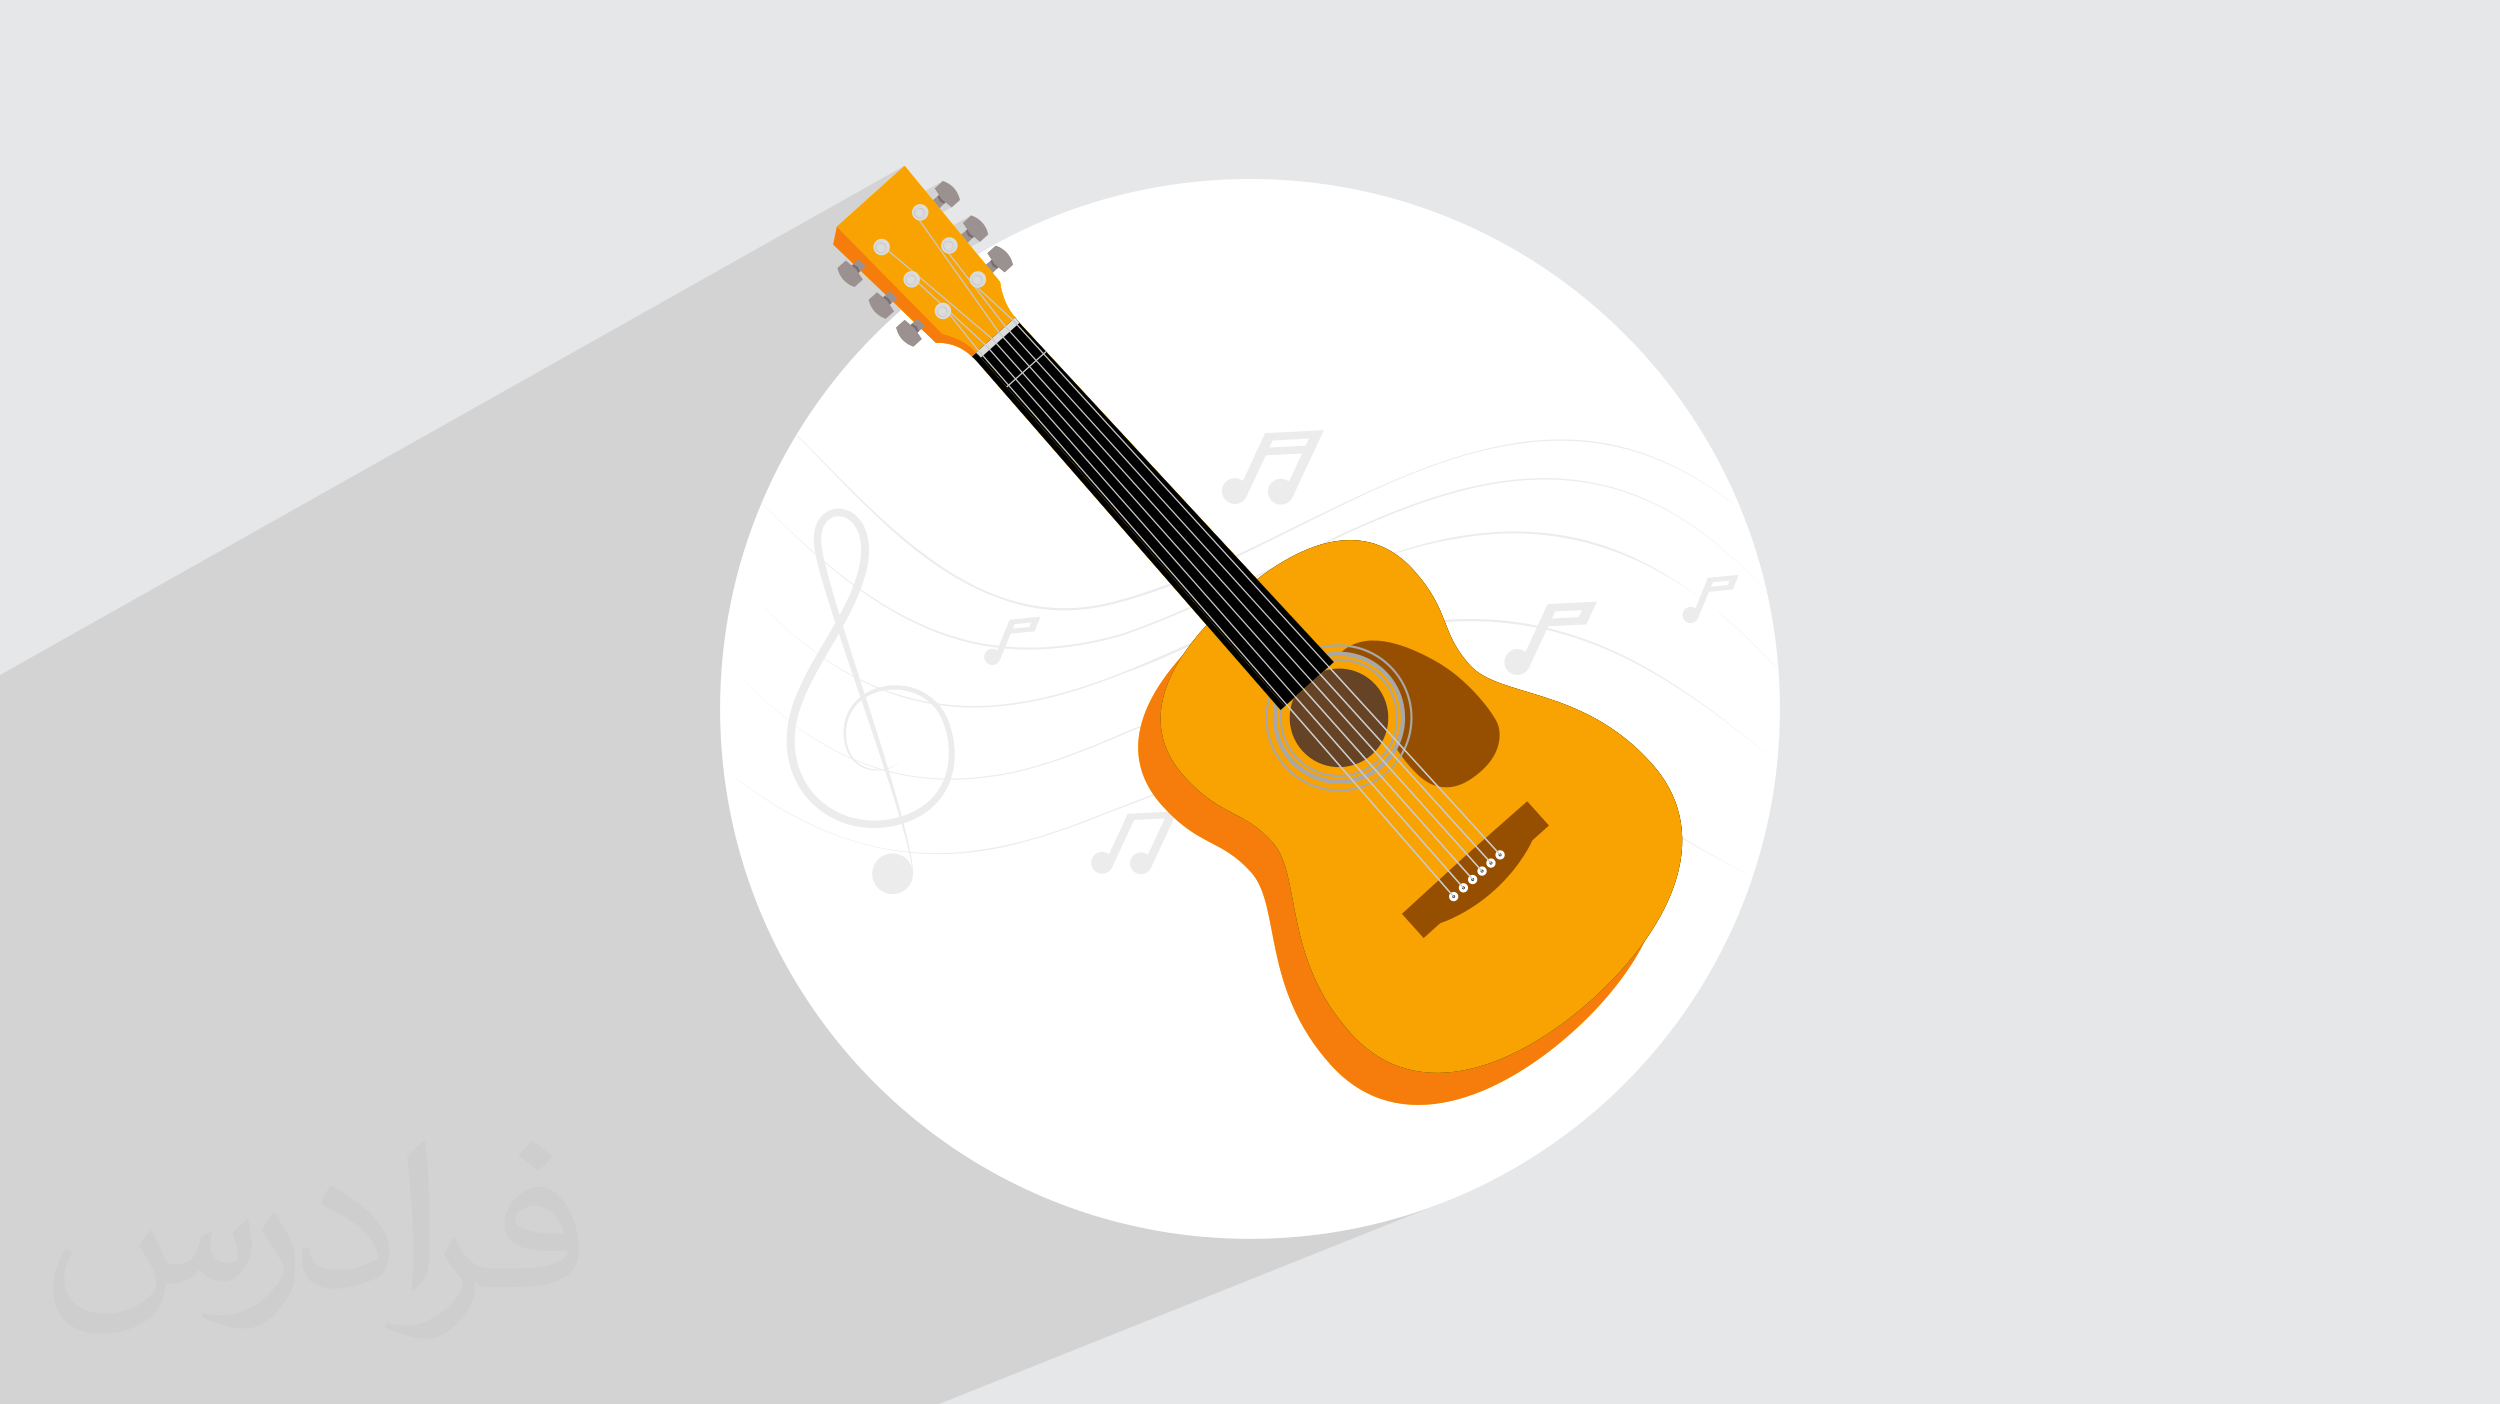 <?xml version="1.0" encoding="UTF-8"?>
<!DOCTYPE svg PUBLIC "-//W3C//DTD SVG 1.1//EN" "http://www.w3.org/Graphics/SVG/1.1/DTD/svg11.dtd">
<!-- Creator: CorelDRAW 2020 (64-Bit) -->
<svg xmlns="http://www.w3.org/2000/svg" xml:space="preserve" width="94.192mm" height="52.917mm" version="1.1" style="shape-rendering:geometricPrecision; text-rendering:geometricPrecision; image-rendering:optimizeQuality; fill-rule:evenodd; clip-rule:evenodd"
viewBox="0 0 9404.92 5283.66"
 xmlns:xlink="http://www.w3.org/1999/xlink"
 xmlns:xodm="http://www.corel.com/coreldraw/odm/2003">
 <defs>
  <style type="text/css">
   <![CDATA[
    .fil18 {fill:none}
    .fil0 {fill:#E6E7E8}
    .fil3 {fill:white}
    .fil7 {fill:black;fill-rule:nonzero}
    .fil17 {fill:#202E34;fill-rule:nonzero}
    .fil11 {fill:#664324;fill-rule:nonzero}
    .fil13 {fill:#7A6F6E;fill-rule:nonzero}
    .fil9 {fill:#964F00;fill-rule:nonzero}
    .fil12 {fill:#9C9191;fill-rule:nonzero}
    .fil10 {fill:#A8A8A8;fill-rule:nonzero}
    .fil15 {fill:#C9C9C9;fill-rule:nonzero}
    .fil14 {fill:gainsboro;fill-rule:nonzero}
    .fil4 {fill:#ECECEC;fill-rule:nonzero}
    .fil6 {fill:#F67C0B;fill-rule:nonzero}
    .fil8 {fill:#F9A302;fill-rule:nonzero}
    .fil5 {fill:#FFC90C;fill-rule:nonzero}
    .fil16 {fill:white;fill-rule:nonzero}
    .fil2 {fill:#373435;fill-opacity:0.031}
    .fil1 {fill:#2B2A29;fill-opacity:0.102}
   ]]>
  </style>
   <clipPath id="id0">
    <path d="M4702.46 673.36c1100.97,0 1993.49,892.52 1993.49,1993.49 0,1100.98 -892.52,1993.5 -1993.49,1993.5 -1100.98,0 -1993.5,-892.52 -1993.5,-1993.5 0,-1100.97 892.52,-1993.49 1993.5,-1993.49z"/>
   </clipPath>
 </defs>
 <g id="Layer_x0020_1">
  <polygon class="fil0" points="-0,0 9404.92,0 9404.92,5283.66 -0,5283.66 "/>
  <path class="fil1" d="M3821.14 1197.19l0.95 1.3 0.63 0.85 1.84 2.4 0.37 0.49 2.71 3.36 3.51 4.19 4.24 4.86 -0.04 0.04 2.65 3 2.97 3.24 4.76 5.15 223.67 -119.44 73.55 -22.58 -1.81 9.54 -0.06 0.32 -0.67 3.52 -4.77 25.07 -0.03 0.14 -59.52 31.68 -10.51 55.26 -0.02 0.01 -0.02 0.21 -1.17 3.93 -1.88 3.51 -2.48 3.04 -2.99 2.49 -3.41 1.87 -140.34 74.42 22.78 24.59 27.05 29.21 29.77 32.14 32.32 34.89 34.69 37.44 36.87 39.8 38.88 41.96 40.71 43.93 42.36 45.71 43.82 47.3 45.12 48.69 46.23 49.88 47.17 50.89 47.92 51.71 48.5 52.32 48.89 52.75 49.11 52.98 49.14 53.02 49.01 52.87 48.68 52.52 48.19 51.98 47.5 51.24 46.64 50.32 45.61 49.2 44.38 47.89 42.99 46.38 -15.76 14.16 0.24 0.26 -1.63 1.47 647.05 709.95 -3.57 3.21 -40.08 17.59 9.2 10.16 -3.56 3.21 -39.19 17.19 8.95 9.97 -3.56 3.21 -40.66 17.81 9.25 10.4 -3.56 3.21 -40.86 17.87 9.26 10.52 -3.56 3.21 -42.72 18.67 9.63 11.06 -3.56 3.21 -1985.45 866.63 26.32 20.68 78.16 55.59 80.88 51.85 83.48 48 85.95 44.02 88.31 39.92 90.53 35.7 92.63 31.34 94.6 26.86 96.44 22.27 98.17 17.53 99.77 12.67 101.24 7.7 102.58 2.6 102.58 -2.6 101.24 -7.7 99.77 -12.67 98.17 -17.53 96.44 -22.27 94.6 -26.86 92.63 -31.34 90.52 -35.7 -1950.11 779.97 -2427.64 0 -3.25 0 -30 0 -3.23 0 -28.52 0 -3.23 0 -28.2 0 -3.21 0 -27.03 0 -3.18 0 -27.51 0 -3.17 0 -940.17 0 0 -352.52 0 -5.99 0 -60.23 0 -5.94 0 -1400.91 0 -2.84 0 -44.82 0 -2.82 0 -5.21 0 -28.24 0 -7.34 0 -0.17 0 -27.65 0 -4.29 0 -10.89 0 -0.11 0 -10.23 0 -2.45 0 -6.7 0 -2.98 0 -2.2 0 -5.17 0 -2.1 0 -0.28 0 -2.5 0 -2.08 0 -0.81 0 -0.33 0 -6.27 0 -0.73 0 -1.14 0 -3.67 0 -3.22 0 -1.13 0 -0.99 0 -3.84 0 -2.24 0 -1.13 0 -6.65 0 -1.13 0 -7.57 0 -1.13 0 -0.28 0 -5.31 0 -55.37 0 -19.04 0 -9.86 0 -9.89 0 -24.21 0 -0.85 0 -1.46 0 -5.56 0 -2.96 0 -1.9 0 -2.88 0 -1.78 0 -7.05 0 -3.1 0 -6.28 0 -2.25 0 -0.25 0 -1.88 0 -3.03 0 -0.84 0 -0.75 0 -0.95 0 -0.16 0 -2.99 0 -1.17 0 -1 0 -2.62 0 -0.22 0 -0.1 0 -1.41 0 -3.35 0 -0.98 0 -0.78 0 -3.4 0 -3.85 0 -2.87 0 -1.18 0 -3.96 0 -1.09 0 -0.66 0 -1.57 0 -2.1 0 -1.97 0 -3.78 0 -2.97 0 -1.31 0 -3.45 0 -1.74 0 -8.48 0 -4.39 0 -0.3 0 -2.4 0 -4.84 0 -29.3 0 -6.72 0 -0.99 0 -5.23 0 -3.56 0 -7.95 0 -2.97 0 -4.8 0 -1.8 0 -0.21 0 -6.3 0 -1.08 0 -0.46 0 -1.09 0 -1.13 0 -3.37 0 -0.81 0 -1.11 0 -0.1 0 -1.91 0 -6.64 0 -2.02 0 -0.47 0 -2.99 0 -1.98 0 -2.24 0 -0.27 0 -0.32 0 -1.77 0 -0.85 0 -2.5 0 -2.3 0 -1.79 0 -0.33 0 -0.82 0 -2.08 0 -3.29 0 -1.53 0 -1.08 0 -1.12 0 -0.83 0 -1.09 0 -3.04 0 -2.27 0 -9.12 0 -0.55 0 -2.43 0 -4.78 0 -1.75 0 -1.03 0 -0.01 0 -6.71 0 -0.81 0 -4.03 0 -15.1 0 -9.48 0 -12.11 0 -7.98 0 -7.52 0 -8.03 0 -2.97 0 -4.83 0 -1.82 0 -1.36 0 -0.01 0 -5.3 0 -1.53 0 -0.46 0 -0.63 0 -1.1 0 -4 0 -1.09 0 -0.62 0 -0.55 0 -0.94 0 -8.11 0 -0.84 0 -0.31 0 -3.01 0 -4.61 0 -0.08 0 -0.15 0 -0.55 0 -1.23 0 -1.03 0 -4.8 0 -0.01 0 -1.8 0 -0.22 0 -0.79 0 -4.41 0 -1.27 0 -1.51 0 -0.38 0 -0.69 0 -0.38 0 -0.72 0 -7.12 0 -0.1 0 -9.14 0 -2.99 0 -0.09 0 -4.73 0 -1.78 0 -3.26 0 -0.01 0 -4.57 0 -0.78 0 -21.58 0 -1.2 0 -8.14 0 -45.51 0 -76.02 3403.04 -1916.03 -254.61 228.78 32.44 33.01 366.06 -204.35 -31.2 28.05 14.82 22.39 16.73 -9.32 -0.04 0.03 0.04 -0.02 23.31 25.94 -13.65 13.5 23.28 19.27 -113.7 63.01 35.54 50.09 151.16 -83.41 -31.21 28.05 14.77 22.31 16.78 -9.24 0.01 0 -0.01 0 23.31 25.95 -13.64 13.5 23.28 19.27 -107.96 59.13 21.56 27.82 152.12 -83.11 -83.48 48 -49.75 31.9 126.83 -69.27 1.05 0.31 2.91 0.99 4.45 1.76 5.65 2.65 6.53 3.61 7.08 4.69 7.3 5.86 7.18 7.14 6.33 7.9 5.05 7.88 3.9 7.54 2.91 6.88 2.03 5.9 1.28 4.61 0.68 3.01 0.19 1.07 -31.21 28.04 -71.65 38.84 -0.44 1.23 -3.13 5.24 -4.23 4.64 -5.07 3.7 -10.91 5.91 124.97 115.7 10.39 -5.57 0.2 0.31 0.62 0.94 0.78 1.13 -9.65 5.37 0.64 0.59 9.49 -5.28zm3.72 4.95l0.06 0.08 -0.06 -0.08zm-4.1 -5.49l0.38 0.54 -0.38 -0.54z"/>
  <path class="fil2" d="M568.51 4627.69c17.95,27.21 29.6,53.36 40.96,82.43 8.45,16.91 12.93,48.09 52.57,48.09 11.61,0 28.28,-3.42 43.06,-11.61 16.63,-8.73 29.32,-21.94 35.94,-42l15.85 -53.36 38.57 -19.02 2.64 2.64c-5.27,20.09 -6.59,39.36 -6.59,54.43 0,44.63 38.57,61.56 69.22,61.56 17.95,0 34.09,-8.73 34.09,-25.11 0,-21.13 -8.98,-57.06 -20.62,-89.29 17.95,-17.95 35.94,-35.94 56.53,-50.47l3.17 1.6c8.98,38.04 14,75.56 14,100.66 0,24.57 -10.83,51.79 -19.81,69.49 -18.49,34.87 -51.25,62.62 -90.87,62.62 -30.1,0 -63.65,-15.07 -86.66,-43.06l-1.32 0c-21.66,26.96 -55.22,51.25 -108.86,51.25l-16.63 0c-2.64,35.41 -10.29,60.49 -21.94,82.95 -31.95,62.34 -126.81,106.47 -216.1,106.47 -124.17,0 -186.51,-71.59 -186.51,-166.96 0,-58.91 19.27,-113.6 48.88,-152.42l24.29 10.04c-18.49,35.41 -30.91,68.68 -30.91,101.45 0,89.29 72.66,131.83 156.4,131.83 77.68,0 173.83,-49.41 191.28,-106.72 -6.59,-62.62 -30.1,-91.93 -66.04,-148.99 10.83,-19.02 24.83,-38.04 42.28,-58.38l3.17 0 0 0 0 0 -0.02 -0.09zm1432.13 -336.04c26.15,16.39 51.79,35.66 76.87,57.85 -14,19.81 -31.45,37.79 -53.11,53.64 -25.11,-20.34 -50.19,-37.79 -75.84,-56.27 17.42,-19.55 34.62,-38.29 52.04,-55.22l0 0 0 0 0 0 0 0 0 0 0.03 0zm13.47 244.11c-42.28,0 -76.87,27.75 -76.87,48.34 0,44.13 84.53,57.85 185.72,57.31 -12.68,-51.79 -57.06,-105.68 -108.86,-105.68l0.01 0.03zm-94.86 236.19c54.96,0 103.04,-1.6 139.74,-10.83 40.96,-10.29 75.56,-30.91 75.56,-45.17 0,-3.7 0,-8.19 -1.32,-11.89 -22.98,2.11 -49.41,2.11 -72.38,2.11 -74.49,0 -131.55,-16.91 -154.02,-58.66 -5.55,-11.61 -9.51,-24.57 -9.51,-39.36 0,-40.43 17.42,-79.79 48.09,-107 25.61,-22.45 53.89,-36.44 82.67,-36.44 52.04,0 93.51,41.75 122.57,107.54 15.85,35.94 26.68,77.4 26.68,129.72 0,34.87 -9.51,64.19 -31.17,85.85 -40.43,39.11 -114.92,53.89 -229.04,53.89l-51.79 0 0 0 -13.47 0c-28.28,0 -48.62,-5.02 -64.72,-17.42l-2.64 0c0.79,6.59 1.32,12.93 1.32,19.02 0,25.61 -8.45,58.38 -25.61,84.53 -50.72,75.3 -105.68,108.04 -153.24,108.04 -48.09,0 -107,-18.49 -160.11,-42.54l9.51 -18.49c17.17,7.13 40.96,11.89 73.7,11.89 85.85,0 198.66,-82.43 212.66,-163 -3.17,-6.59 -8.98,-15.32 -17.17,-24.57 -25.11,-29.85 -40.96,-54.68 -55.75,-80.83 12.68,-25.11 24.29,-45.17 35.13,-63.4l4.49 -0.53c36.72,74.77 69.99,117.55 144.23,117.55l11.61 0 0 0 53.89 0 0 0 0 0 0 0 0 0 0 0 0.09 0.01zm-371.98 79c6.34,-34.34 6.87,-72.91 6.87,-108.86l0 -53.36c0,-99.6 -12.68,-244.36 -22.98,-338.68 17.95,-19.27 43.06,-42 62.87,-57.31l5.81 1.6c13.47,118.62 16.63,256 16.63,383.06 0,33.3 -1.32,65.79 -4.49,89.55 -1.85,30.1 -19.27,52.83 -56.53,87.7l-8.19 -3.7zm-382.8 -157.19c1.85,46.77 24.83,83.49 105.15,83.49 49.93,0 92.19,-12.93 138.96,-35.13 8.45,-3.7 12.93,-8.73 12.93,-12.93 0,-29.32 -22.45,-68.15 -60.23,-103.55 -36.72,-33.3 -85.34,-62.62 -130.76,-82.18 -15.6,-6.59 -20.62,-13.47 -20.62,-20.09 0,-13.47 17.95,-41.75 32.77,-62.09l5.02 -0.53c52.04,27.21 110.17,67.64 153.24,112.53 39.11,41.47 63.4,83.49 63.4,129.19 0,33.81 -10.29,65.51 -26.96,95.11 -57.06,28.79 -117.83,50.72 -178.06,50.72 -73.17,0 -123.1,-34.34 -123.1,-114.92 0,-8.73 0,-22.19 3.17,-39.64l25.11 0 0 0 0 0 0 0 0 0 0 0 -0.02 0zm-132.37 -132.9l45.45 73.45c16.63,27.21 32.23,56.81 32.23,103.55l0 59.7c0,48.34 -30.91,100.13 -80.83,151.38 -39.11,34.62 -73.7,49.41 -105.68,49.41 -47.55,0 -101.98,-14.79 -164.85,-41.75l7.13 -18.49c19.81,5.27 42.79,9.77 71.06,9.77 90.36,-0.53 182.8,-66.57 225.08,-147.15 5.02,-9.26 6.87,-17.95 6.87,-24.04 0,-9.26 -5.02,-19.55 -8.98,-28.79 -22.98,-43.31 -48.62,-82.95 -76.87,-119.68 14.79,-23.25 29.6,-45.7 45.7,-67.9l3.7 0.53 0 0 0 0 0 0 0 0 0 0 -0.02 0.01z"/>
  <path class="fil3" d="M4702.46 673.36c1100.97,0 1993.49,892.52 1993.49,1993.49 0,1100.98 -892.52,1993.5 -1993.49,1993.5 -1100.98,0 -1993.5,-892.52 -1993.5,-1993.5 0,-1100.97 892.52,-1993.49 1993.5,-1993.49z"/>
  <g style="clip-path:url(#id0)">
   <g id="_2371970992976">
    <path id="1" class="fil4" d="M2726.56 2894.65c229.18,182.65 461.3,289.4 694.67,310.15 233.36,23.41 467.94,-39.19 702.03,-133.74 213.29,-82.86 423.1,-164.89 631.79,-231.25 333.26,-100.52 664.61,-139.74 994.66,-3.75 330.05,116.46 658.77,408.16 986.75,518.86 -369.88,-126.96 -739.98,-457.82 -1111.78,-550.1 -371.8,-120.07 -745.28,-1.56 -1121.95,128.73 -125.59,46.31 -251.94,92.25 -379.55,142.64 -74.29,30.85 -181.91,67.77 -255.39,86.92 -382.83,113 -765.48,40.62 -1141.23,-268.46z"/>
    <path class="fil4" d="M2726.56 2476.04c337.31,395.57 674.69,492.68 1012.06,440 150.61,-18.29 358.16,-101.04 506.11,-167.29 335.92,-133.02 669.34,-322.41 1001.57,-388.85 332.23,-72.72 663.29,-22.5 994.48,179.05 165.35,99.24 330.61,232.3 495.67,372.4 -165.31,-139 -330.81,-269.74 -496.41,-366.79 -331.2,-199.59 -662.38,-248.64 -994.65,-175.91 -332.28,66.5 -665.63,254.81 -1001.17,386.45 -146.68,65.31 -356.69,147.95 -505.63,165.49 -337.33,52.01 -674.69,-45.83 -1012.03,-444.55 0,0 0,0 0,0z"/>
    <path class="fil4" d="M2726.56 2111.94c256.96,334.35 537.9,503.93 818.4,536.23 280.52,36.38 560.6,-64.49 815.84,-176.79 307.73,-131.82 622.89,-317.5 938.05,-409.11 315.16,-94.33 630.34,-94.59 938.11,81.83 0,0.17 124.87,67.96 249.74,178.9 124.87,104.05 249.75,251.24 249.75,251.06 -394.57,-470.96 -824.02,-626.57 -1252.83,-548.01 -428.81,65.57 -856.98,365.32 -1249,504.98 -231.16,92.18 -492.05,166.71 -753.21,112.7 -261.17,-49.33 -522.61,-227.19 -754.86,-531.77z"/>
    <path class="fil4" d="M2726.56 1742.58c243.48,268.28 488.76,495.33 735.7,603.89 246.94,114.05 495.54,109.59 745.67,41.46 838.59,-275.38 1685.03,-1149.47 2528.53,-47.36 -844.18,-1095.33 -1691.03,-219.44 -2529.64,55.3 -250.14,67.63 -498.75,72.29 -745.57,-43.1 -246.81,-109.74 -491.81,-339.55 -734.69,-610.18z"/>
    <path class="fil4" d="M2726.56 1416.27c152.41,82.11 306.69,258.39 463.16,412.76 156.48,157.8 315.15,293.7 476.35,374.45 161.45,80.43 326.19,105.41 496.16,66.62 680.75,-161.57 1370.83,-827.62 2058.49,-550.22 172.05,66.6 344.33,191.95 515.74,380.06 -342.89,-377.92 -688.2,-482.72 -1032.09,-428.67 -515.79,72.76 -1032.87,491.66 -1543.24,607.42 -85.04,18.84 -169.2,23.07 -251.85,11.19 -206.12,-31.44 -406.81,-152.68 -603.48,-340.54 -196.66,-180.21 -389.28,-427.06 -579.24,-533.07z"/>
    <path class="fil4" d="M4689.65 1867.97c-11.37,24.42 -40.39,35 -64.81,23.62 -24.42,-11.37 -35,-40.39 -23.62,-64.81 11.37,-24.42 40.39,-35 64.81,-23.63 24.42,11.38 35,40.39 23.62,64.82z"/>
    <polygon class="fil4" points="4759.63,1629.43 4793.41,1645.16 4689.89,1867.46 4656.11,1851.74 "/>
    <path class="fil4" d="M4862.75 1870.31c-11.37,24.41 -40.39,35 -64.82,23.62 -24.41,-11.37 -35,-40.39 -23.62,-64.81 11.37,-24.42 40.39,-35.01 64.82,-23.63 24.41,11.37 35,40.4 23.62,64.82z"/>
    <polygon class="fil4" points="4932.72,1631.77 4966.5,1647.5 4862.98,1869.8 4829.2,1854.07 "/>
    <polygon class="fil4" points="4966.32,1647.96 4745.8,1659.16 4759.63,1629.43 4980.17,1618.24 "/>
    <polygon class="fil4" points="4940.24,1703.98 4719.7,1715.17 4733.54,1685.46 4954.08,1674.27 "/>
    <path class="fil4" d="M4183.56 3263.18c-9.62,20.66 -34.16,29.61 -54.82,19.99 -20.66,-9.63 -29.6,-34.17 -19.98,-54.82 9.63,-20.66 34.16,-29.62 54.82,-19.99 20.66,9.62 29.6,34.16 19.98,54.82z"/>
    <polygon class="fil4" points="4242.75,3061.44 4271.31,3074.75 4183.76,3262.75 4155.19,3249.45 "/>
    <path class="fil4" d="M4329.94 3265.16c-9.62,20.66 -34.16,29.6 -54.81,19.98 -20.67,-9.63 -29.61,-34.16 -19.99,-54.82 9.63,-20.66 34.17,-29.61 54.82,-19.98 20.66,9.62 29.6,34.16 19.98,54.82z"/>
    <polygon class="fil4" points="4389.14,3063.41 4417.7,3076.71 4330.14,3264.73 4301.58,3251.43 "/>
    <polygon class="fil4" points="4417.55,3077.1 4231.03,3086.57 4242.75,3061.44 4429.25,3051.97 "/>
    <path class="fil4" d="M5752.45 2511.07c-11.37,24.41 -40.39,35 -64.81,23.62 -24.42,-11.37 -35,-40.39 -23.62,-64.82 11.37,-24.41 40.39,-35 64.81,-23.62 24.42,11.37 35,40.4 23.62,64.82z"/>
    <polygon class="fil4" points="5822.44,2272.52 5856.21,2288.25 5752.69,2510.56 5718.91,2494.83 "/>
    <polygon class="fil4" points="5963.81,2268.73 5997.59,2284.45 5967.67,2348.72 5933.89,2332.99 "/>
    <polygon class="fil4" points="5993.62,2293 5808.6,2302.24 5822.44,2272.52 6007.46,2263.27 "/>
    <polygon class="fil4" points="5967.53,2349.02 5782.51,2358.27 5796.34,2328.54 5981.36,2319.3 "/>
    <path class="fil4" d="M6388.38 2325.26c-6.42,15.64 -24.3,23.12 -39.94,16.7 -15.64,-6.41 -23.12,-24.3 -16.7,-39.94 6.41,-15.65 24.29,-23.12 39.94,-16.7 15.65,6.42 23.12,24.3 16.7,39.94z"/>
    <polygon class="fil4" points="6425.28,2173.69 6446.91,2182.57 6388.51,2324.94 6366.87,2316.06 "/>
    <polygon class="fil4" points="6513.8,2167.19 6535.43,2176.07 6518.54,2217.21 6496.91,2208.35 "/>
    <polygon class="fil4" points="6533.18,2181.53 6417.47,2192.73 6425.28,2173.69 6541,2162.51 "/>
    <polygon class="fil4" points="6518.46,2217.41 6402.76,2228.61 6410.56,2209.56 6526.28,2198.38 "/>
    <path class="fil4" d="M3761.5 2482.8c-6.41,15.64 -24.29,23.12 -39.94,16.7 -15.64,-6.41 -23.12,-24.29 -16.7,-39.94 6.42,-15.65 24.3,-23.12 39.94,-16.7 15.65,6.42 23.12,24.3 16.7,39.94z"/>
    <polygon class="fil4" points="3798.41,2331.23 3820.04,2340.11 3761.63,2482.48 3740,2473.62 "/>
    <polygon class="fil4" points="3886.92,2324.73 3908.55,2333.61 3891.67,2374.75 3870.04,2365.89 "/>
    <polygon class="fil4" points="3906.31,2339.08 3790.6,2350.27 3798.41,2331.23 3914.11,2320.04 "/>
    <polygon class="fil4" points="3891.59,2374.95 3775.88,2386.15 3783.69,2367.11 3899.4,2355.92 "/>
    <path class="fil4" d="M3392.95 2848.1c-7.23,22.43 -28.86,36.64 -50.38,43.88 -21.97,7.39 -45.92,9.01 -68.86,4.49 -22.87,-4.49 -44.91,-15.4 -61.45,-32.39 -16.73,-16.82 -27.6,-38.78 -33.14,-61.59 -11,-45.3 -6.9,-95.83 18.17,-136.91 24.77,-41.19 67.93,-68.84 113.73,-80.56 46.04,-11.94 95.79,-8.9 140.34,8.58 44.65,17.26 83.22,51.08 105.64,93.87 21.51,43.27 32.15,89.46 34.62,137.05 2.08,47.34 -6.35,96.04 -28.11,139.31 -21.56,43.25 -56.59,79.73 -98.06,104.08 -41.57,24.41 -87.77,38.94 -135.16,44.81 -47.4,5.67 -96.09,1.86 -142.02,-12.02 -45.89,-13.89 -88.81,-37.97 -124.4,-70.36 -35.65,-32.33 -63.7,-73.06 -81.36,-117.86 -17.38,-44.91 -24.97,-93.35 -23.01,-141.04 1.64,-47.92 12.77,-94.94 29.22,-138.96 16.33,-44.2 37.21,-86.07 59.48,-126.66 44.77,-81.07 95.49,-157.56 134.78,-239.09 19.73,-40.59 36.38,-82.69 47.18,-125.68 10.29,-42.72 14.04,-87.9 1.89,-128.25 -6.06,-19.96 -16.4,-38.37 -31.07,-51.57 -14.51,-13.23 -33.6,-20.7 -52.04,-19.05 -18.43,1.57 -35.15,12.42 -45.25,28.94 -10.34,16.43 -14.5,37.37 -14.64,58.44 0.96,42.33 13.97,87.48 25.12,131.28 11.7,44.1 24.65,88.04 37.91,131.88 53.54,175.34 112.08,349.48 166.81,524.85 26.97,87.8 53.35,175.84 76.86,264.72 11.6,44.45 22.61,89.13 31.14,134.35 3.83,22.71 8.23,45.25 8.67,68.56 -1.02,23.24 -11.74,45.8 -28.91,61.02 16.6,-15.8 26.29,-38.51 26.46,-61.07 -1.21,-22.58 -6.39,-45.22 -10.99,-67.55 -9.78,-44.76 -21.86,-89.01 -34.62,-133.03 -25.77,-88.02 -54.43,-175.17 -83.67,-262.15 -57.75,-174.21 -118.86,-347.29 -175.45,-522.28 -14.03,-43.79 -27.74,-87.73 -40.3,-132.17 -6.35,-22.2 -11.95,-44.68 -17.16,-67.4 -4.72,-22.76 -9.78,-46.14 -9.81,-71.04 0.09,-24.56 4.51,-50.58 18.56,-73.39 13.56,-22.85 38.99,-40.22 66.65,-42.49 27.6,-2.63 54.66,8.47 74,25.97 19.67,17.52 32.41,40.74 39.8,64.52 14.61,48.16 10.01,97.9 -0.69,143.92 -11.31,46.15 -28.48,89.95 -48.61,132.01 -40.15,84.21 -90.52,161.64 -134.4,241.3 -43.79,79.02 -82.83,162.82 -86.28,251.22 -2.04,43.99 4.76,88.15 20.29,128.96 15.84,40.71 40.99,77.63 73.19,107.15 32.15,29.56 71.11,51.72 113.03,64.63 41.95,12.9 86.63,16.64 130.36,11.64 43.67,-5.06 86.87,-18.76 124.76,-40.33 38.02,-21.5 69.68,-53.44 89.83,-92.06 40.55,-77.64 34.42,-176.52 -2.25,-255.91 -19.72,-38.99 -53.88,-70.05 -94.65,-86.6 -40.66,-16.84 -86.91,-20.05 -130.02,-10.21 -42.97,9.87 -83.51,34.47 -107.39,71.94 -24.16,37.23 -29.57,85.09 -20.11,128.78 4.72,21.83 14.43,42.71 29.77,58.95 15.15,16.45 35.84,27.26 57.71,32.34 21.96,5.1 45.39,4.36 67.17,-2.14 21.35,-6.4 43.09,-19.53 51.1,-41.65z"/>
    <path class="fil4" d="M3433.84 3297.1c-5.53,42.01 -44.06,71.55 -86.07,66.02 -42,-5.54 -71.55,-44.07 -66.02,-86.07 5.55,-42 44.07,-71.55 86.07,-66.01 42.01,5.53 71.55,44.06 66.02,86.06z"/>
    <path class="fil5" d="M6136.33 2988.85c259.57,288.88 49.39,651.01 -219.76,892.85 -269.15,241.84 -651.63,412.23 -911.19,123.34 -262.21,-291.83 -185.28,-597.22 -298.73,-723.48 -113.51,-126.33 -195.01,-95.13 -334.58,-250.46 -150.29,-167.27 -127.67,-392.02 179.76,-668.25 307.42,-276.23 533.3,-274.78 683.6,-107.52 139.58,155.35 99.87,233.05 213.38,359.39 113.46,126.26 425.31,82.31 687.53,374.13z"/>
    <path class="fil6" d="M6136.33 2988.85c259.57,288.88 49.39,651.01 -219.76,892.85 -269.15,241.84 -651.63,412.23 -911.19,123.34 -262.21,-291.83 -185.28,-597.22 -298.73,-723.48 -113.51,-126.33 -195.01,-95.13 -334.58,-250.46 -150.29,-167.27 -127.67,-392.02 179.76,-668.25 307.42,-276.23 533.3,-274.78 683.6,-107.52 139.58,155.35 99.87,233.05 213.38,359.39 113.46,126.26 425.31,82.31 687.53,374.13z"/>
    <path class="fil5" d="M6212.15 2870.64c257.16,286.21 46.18,647.46 -222.96,889.29 -269.13,241.83 -650.82,413.1 -908,126.89 -259.79,-289.12 -181.75,-593.3 -294.16,-718.4 -112.46,-125.16 -193.76,-93.74 -332.05,-247.65 -148.9,-165.73 -125.33,-389.42 182.08,-665.65 307.43,-276.23 532.37,-275.82 681.28,-110.1 138.28,153.91 98.37,231.39 210.84,356.55 112.41,125.1 423.17,79.94 682.97,369.07z"/>
    <path class="fil7" d="M6212.15 2870.64c257.16,286.21 46.18,647.46 -222.96,889.29 -269.13,241.83 -650.82,413.1 -908,126.89 -259.79,-289.12 -181.75,-593.3 -294.16,-718.4 -112.46,-125.16 -193.76,-93.74 -332.05,-247.65 -148.9,-165.73 -125.33,-389.42 182.08,-665.65 307.43,-276.23 532.37,-275.82 681.28,-110.1 138.28,153.91 98.37,231.39 210.84,356.55 112.41,125.1 423.17,79.94 682.97,369.07z"/>
    <path class="fil8" d="M6212.15 2870.64c257.16,286.21 46.18,647.46 -222.96,889.29 -269.13,241.83 -650.82,413.1 -908,126.89 -259.79,-289.12 -181.75,-593.3 -294.16,-718.4 -112.46,-125.16 -193.76,-93.74 -332.05,-247.65 -148.9,-165.73 -125.33,-389.42 182.08,-665.65 307.43,-276.23 532.37,-275.82 681.28,-110.1 138.28,153.91 98.37,231.39 210.84,356.55 112.41,125.1 423.17,79.94 682.97,369.07z"/>
    <path class="fil9" d="M5251.05 2811.33c19.6,34.92 81.97,117.35 133.55,138.59 51.59,21.25 111.24,19.64 188.91,-50.15 77.68,-69.8 74.68,-144.03 59.52,-179.7 -15.14,-35.66 -105.59,-162.37 -233.25,-233.56 -127.66,-71.18 -270.25,-117.18 -360.71,-26.83 0,0 125.46,-17.48 210.89,117.25 70.88,111.8 1.09,234.4 1.09,234.4z"/>
    <path class="fil10" d="M5037.1 2431.94c-63.99,0 -128.19,22.67 -179.43,68.7 -110.19,99.03 -119.29,269.23 -20.27,379.42 47.96,53.38 113.83,84.88 185.5,88.72 71.67,3.85 140.52,-20.48 193.9,-68.45 53.37,-47.96 84.88,-113.83 88.72,-185.5 3.82,-71.65 -20.47,-140.52 -68.44,-193.9 -52.98,-58.96 -126.34,-88.99 -199.98,-88.99zm0.47 545.23c-5.01,0 -10.04,-0.13 -15.1,-0.4 -73.8,-3.95 -141.65,-36.4 -191.04,-91.37 -101.97,-113.47 -92.6,-288.75 20.88,-390.73 54.98,-49.4 125.92,-74.47 199.69,-70.47 73.8,3.94 141.65,36.38 191.04,91.36 49.4,54.97 74.43,125.89 70.48,199.69 -3.94,73.8 -36.38,141.65 -91.37,191.04 -51.2,46.01 -116.25,70.87 -184.58,70.88z"/>
    <path class="fil10" d="M5036.94 2467.68c-57.48,0 -112.2,20.93 -155.29,59.65 -46.25,41.56 -73.55,98.63 -76.86,160.73 -3.32,62.1 17.73,121.76 59.3,168.02 85.79,95.48 233.26,103.33 328.73,17.56 95.48,-85.79 103.36,-233.27 17.57,-328.74 -41.56,-46.26 -98.64,-73.55 -160.73,-76.86 -4.24,-0.23 -8.5,-0.35 -12.72,-0.35zm0.42 481.51c-68.21,0 -136.14,-27.8 -185.22,-82.41 -44.42,-49.44 -66.93,-113.22 -63.37,-179.59 3.54,-66.36 32.73,-127.39 82.17,-171.81 49.44,-44.41 113.17,-66.94 179.58,-63.37 66.38,3.54 127.39,32.72 171.81,82.17 91.7,102.06 83.27,259.69 -18.79,351.39 -47.44,42.64 -106.91,63.62 -166.17,63.62z"/>
    <path class="fil10" d="M5036.97 2485.69c-53.05,0 -103.54,19.3 -143.3,55.02 -88.1,79.16 -95.37,215.23 -16.22,303.35 79.17,88.1 215.23,95.37 303.35,16.21 42.68,-38.35 67.86,-91.03 70.92,-148.32 3.06,-57.29 -16.38,-112.35 -54.73,-155.03 -38.34,-42.68 -91.01,-67.86 -148.3,-70.92 -3.92,-0.21 -7.85,-0.31 -11.73,-0.31zm0.37 437.52c-61.08,0 -121.91,-24.89 -165.85,-73.79 -82.11,-91.4 -74.57,-232.56 16.82,-314.67 44.25,-39.78 101.36,-59.86 160.81,-56.75 59.44,3.18 114.07,29.3 153.85,73.58 39.78,44.26 59.94,101.37 56.76,160.81 -3.18,59.43 -29.31,114.07 -73.57,153.85 -42.5,38.17 -95.76,56.97 -148.82,56.98z"/>
    <path class="fil5" d="M5175.34 2576.39c68.55,76.27 62.27,193.67 -14.01,262.2 -76.27,68.54 -193.68,62.27 -262.21,-14.01 -68.54,-76.27 -62.26,-193.67 14.02,-262.21 76.27,-68.54 193.67,-62.26 262.2,14.02z"/>
    <path class="fil11" d="M5175.34 2576.39c68.55,76.27 62.27,193.67 -14.01,262.2 -76.27,68.54 -193.68,62.27 -262.21,-14.01 -68.54,-76.27 -62.26,-193.67 14.02,-262.21 76.27,-68.54 193.67,-62.26 262.2,14.02z"/>
    <path class="fil9" d="M5745.21 3014.26l81.92 91.15 -62.49 56.15c0,0 -40.65,95.97 -143.69,188.55 -103.02,92.58 -202.79,122.77 -202.79,122.77l-62.49 56.15 -81.92 -91.16 233.81 -213.96 237.65 -209.66z"/>
    <polygon class="fil12" points="3703.07,1000.84 3729.97,1030.77 3769.48,991.66 3746.18,965.72 "/>
    <polygon class="fil13" points="3769.48,991.66 3746.17,965.72 3725.6,982.48 3734.51,1001.43 3750.53,1010.43 "/>
    <path class="fil12" d="M3745.83 924.6l-31.2 28.04 26.92 40.69 37.58 31.1 31.21 -28.04c0,0 -3.67,-23.97 -22.37,-44.78 -18.7,-20.81 -42.15,-27.01 -42.15,-27.01z"/>
    <polygon class="fil12" points="3610.46,886.54 3637.36,916.47 3676.87,877.35 3653.57,851.41 "/>
    <polygon class="fil13" points="3676.87,877.36 3653.56,851.41 3632.99,868.19 3641.9,887.14 3657.91,896.12 "/>
    <path class="fil12" d="M3653.22 810.29l-31.21 28.05 26.93 40.68 37.58 31.11 31.21 -28.05c0,0 -3.67,-23.97 -22.37,-44.78 -18.7,-20.8 -42.15,-27.01 -42.15,-27.01z"/>
    <polygon class="fil12" points="3504.17,757 3531.06,786.94 3570.58,747.83 3547.27,721.88 "/>
    <polygon class="fil13" points="3570.58,747.83 3547.27,721.89 3526.69,738.65 3535.6,757.6 3551.62,766.59 "/>
    <path class="fil12" d="M3546.92 680.76l-31.2 28.05 26.92 40.69 37.58 31.1 31.21 -28.05c0,0 -3.67,-23.96 -22.37,-44.78 -18.69,-20.8 -42.15,-27.01 -42.15,-27.01z"/>
    <path class="fil5" d="M3403.04 623.32l359.27 437.7c0,0 6.73,77.44 56.75,133.12l-147.43 132.45c-50.01,-55.67 -126.3,-70.61 -126.3,-70.61l-396.91 -403.87 254.61 -228.78z"/>
    <path class="fil8" d="M3403.04 623.32l359.27 437.7c0,0 6.73,77.44 56.75,133.12l-147.43 132.45c-50.01,-55.67 -126.3,-70.61 -126.3,-70.61l-396.91 -403.87 254.61 -228.78z"/>
    <path class="fil5" d="M5002.06 2505.09l-184.54 165.81c-435.21,-499.75 -1130.18,-1297.62 -1140,-1308.56 -14.34,-15.95 -21.4,-21.33 -21.4,-21.33l147.43 -132.46c0,0 4.59,7.59 18.92,23.55 9.83,10.93 729.08,786.99 1179.59,1272.98z"/>
    <path class="fil7" d="M5002.06 2505.09l-184.54 165.81c-435.21,-499.75 -1130.18,-1297.62 -1140,-1308.56 -14.34,-15.95 -21.4,-21.33 -21.4,-21.33l147.43 -132.46c0,0 4.59,7.59 18.92,23.55 9.83,10.93 729.08,786.99 1179.59,1272.98z"/>
    <path class="fil5" d="M5017.57 2490.67l-184.53 165.81c-435.2,-499.75 -1130.18,-1297.63 -1140,-1308.55 -14.34,-15.97 -21.4,-21.34 -21.4,-21.34l147.42 -132.46c0,0 4.59,7.59 18.93,23.54 9.83,10.93 729.07,786.99 1179.58,1272.99z"/>
    <path class="fil7" d="M5017.57 2490.67l-184.53 165.81c-435.2,-499.75 -1130.18,-1297.63 -1140,-1308.55 -14.34,-15.97 -21.4,-21.34 -21.4,-21.34l147.42 -132.46c0,0 4.59,7.59 18.93,23.54 9.83,10.93 729.07,786.99 1179.58,1272.99z"/>
    <path class="fil14" d="M4179.27 1723.27c5.51,6.13 5,15.58 -1.13,21.09 -6.14,5.51 -15.58,5 -21.09,-1.13 -5.51,-6.14 -5.01,-15.58 1.13,-21.1 6.13,-5.5 15.58,-5 21.09,1.14z"/>
    <path class="fil14" d="M4326.33 1886.93c5.51,6.13 5,15.58 -1.13,21.09 -6.13,5.51 -15.58,5 -21.09,-1.13 -5.51,-6.13 -5.01,-15.58 1.13,-21.1 6.13,-5.5 15.58,-5 21.09,1.14z"/>
    <path class="fil14" d="M4459.14 2034.73c5.51,6.14 5,15.59 -1.13,21.1 -6.14,5.5 -15.58,5 -21.09,-1.14 -5.52,-6.13 -5.01,-15.57 1.12,-21.09 6.14,-5.51 15.59,-5 21.1,1.13z"/>
    <path class="fil14" d="M4630.9 2225.9c5.51,6.13 5.01,15.58 -1.13,21.09 -6.13,5.51 -15.58,5.01 -21.09,-1.13 -5.51,-6.14 -5.01,-15.58 1.13,-21.1 6.13,-5.51 15.59,-5 21.09,1.14z"/>
    <path class="fil15" d="M4994.82 2466.9l-182.98 164.42c-1.22,-1.37 -2.38,-2.8 -3.6,-4.15l182.85 -164.29c1.22,1.37 2.51,2.67 3.73,4.02z"/>
    <path class="fil7" d="M4996.92 2469.11l-183.11 164.53c-0.58,-0.78 -1.28,-1.55 -1.97,-2.33l182.96 -164.42c0.71,0.78 1.41,1.56 2.12,2.22z"/>
    <path class="fil15" d="M4958.61 2427.78l-181.81 163.36c-1.15,-1.43 -2.38,-2.8 -3.6,-4.15l181.68 -163.24c1.22,1.36 2.45,2.73 3.73,4.03z"/>
    <polygon class="fil7" points="4958.61,2427.78 4960.65,2430.05 4778.85,2593.41 4776.8,2591.15 "/>
    <path class="fil15" d="M4917.96 2383.97l-180.39 162.08c-1.23,-1.37 -2.45,-2.73 -3.6,-4.14l180.25 -161.96c1.3,1.3 2.52,2.67 3.74,4.02z"/>
    <path class="fil7" d="M4920.06 2386.19l-180.51 162.19c-0.7,-0.78 -1.28,-1.55 -1.97,-2.33l180.38 -162.08c0.7,0.78 1.41,1.44 2.1,2.22z"/>
    <polygon class="fil15" points="4872.82,2335.17 4876.44,2339.2 4697.49,2499.99 4693.86,2495.97 "/>
    <path class="fil7" d="M4878.54 2341.41l-179.09 160.92c-0.64,-0.72 -1.34,-1.5 -1.98,-2.33l178.96 -160.8c0.77,0.72 1.46,1.5 2.11,2.21z"/>
    <path class="fil15" d="M4831.36 2290.46l-177.53 159.51c-1.23,-1.36 -2.38,-2.79 -3.6,-4.14l177.4 -159.39c1.23,1.35 2.51,2.66 3.73,4.02z"/>
    <path class="fil7" d="M4833.46 2292.67l-177.65 159.63c-0.64,-0.83 -1.28,-1.55 -1.99,-2.33l177.52 -159.51c0.71,0.78 1.35,1.49 2.12,2.21z"/>
    <path class="fil15" d="M4784.11 2239.45l-175.96 158.11c-1.22,-1.36 -2.39,-2.79 -3.61,-4.14l175.84 -158c1.23,1.37 2.51,2.67 3.73,4.03z"/>
    <polygon class="fil7" points="4784.11,2239.45 4786.03,2241.59 4610.06,2399.7 4608.14,2397.56 "/>
    <path class="fil15" d="M4733.36 2184.66l-174.29 156.59c-1.22,-1.35 -2.39,-2.78 -3.6,-4.14l174.15 -156.47c1.22,1.36 2.52,2.67 3.74,4.02z"/>
    <path class="fil7" d="M4735.41 2186.81l-174.42 156.71c-0.58,-0.77 -1.28,-1.55 -1.92,-2.26l174.29 -156.6c0.64,0.71 1.34,1.49 2.05,2.15z"/>
    <path class="fil15" d="M4681.15 2128.26l-172.59 155.08c-1.17,-1.42 -2.39,-2.78 -3.61,-4.14l172.47 -154.97c1.23,1.37 2.45,2.73 3.73,4.03z"/>
    <polygon class="fil7" points="4681.15,2128.26 4683.13,2130.46 4510.54,2285.54 4508.56,2283.33 "/>
    <path class="fil15" d="M4624.44 2067.1l-170.64 153.33c-1.23,-1.36 -2.46,-2.73 -3.6,-4.14l170.51 -153.21c1.3,1.3 2.52,2.67 3.73,4.02z"/>
    <path class="fil7" d="M4626.44 2069.19l-170.77 153.45c-0.65,-0.71 -1.23,-1.49 -1.87,-2.21l170.64 -153.33c0.65,0.71 1.35,1.37 2,2.09z"/>
    <path class="fil15" d="M4566.05 2004.07l-168.7 151.58c-1.22,-1.37 -2.45,-2.73 -3.61,-4.14l168.57 -151.47c1.3,1.31 2.52,2.67 3.74,4.03z"/>
    <path class="fil7" d="M4568.09 2006.21l-168.83 151.7c-0.64,-0.71 -1.28,-1.56 -1.92,-2.27l168.7 -151.58c0.64,0.71 1.4,1.43 2.05,2.15z"/>
    <path class="fil15" d="M4501.86 1934.73l-166.63 149.71c-1.22,-1.36 -2.33,-2.73 -3.54,-4.07l166.5 -149.6c1.22,1.36 2.45,2.6 3.67,3.96z"/>
    <polygon class="fil7" points="4501.86,1934.73 4503.91,1937 4337.28,2086.72 4335.24,2084.44 "/>
    <polygon class="fil15" points="4284.97,1700.52 4288.65,1704.61 4129.16,1847.91 4125.48,1843.83 "/>
    <path class="fil7" d="M4290.75 1706.82l-159.62 143.42c-0.7,-0.78 -1.34,-1.5 -1.98,-2.33l159.49 -143.3c0.77,0.72 1.41,1.43 2.11,2.21z"/>
    <polygon class="fil15" points="4431.32,1858.57 4435,1862.65 4270.7,2010.28 4267.03,2006.18 "/>
    <path class="fil7" d="M4437.1 1864.87l-164.43 147.73c-0.69,-0.78 -1.34,-1.49 -1.97,-2.33l164.28 -147.62c0.77,0.72 1.42,1.44 2.12,2.22z"/>
    <path class="fil15" d="M4207.94 1617.4l-156.89 140.97c-1.22,-1.36 -2.38,-2.78 -3.6,-4.14l156.76 -140.85c1.23,1.36 2.51,2.66 3.73,4.02z"/>
    <polygon class="fil7" points="4207.94,1617.4 4209.93,1619.61 4053.03,1760.57 4051.05,1758.37 "/>
    <path class="fil15" d="M4122.97 1525.7l-154.04 138.41c-1.23,-1.37 -2.45,-2.73 -3.6,-4.14l153.91 -138.3c1.29,1.31 2.51,2.68 3.73,4.03z"/>
    <path class="fil7" d="M4125.01 1527.85l-154.17 138.53c-0.64,-0.72 -1.34,-1.5 -1.92,-2.27l154.04 -138.41c0.71,0.66 1.41,1.44 2.05,2.15z"/>
    <path class="fil15" d="M4033.27 1428.75l-151.18 135.84c-1.23,-1.37 -2.39,-2.79 -3.6,-4.15l151.05 -135.71c1.22,1.36 2.51,2.67 3.73,4.02z"/>
    <polygon class="fil7" points="4033.27,1428.75 4035.25,1430.95 3884.07,1566.8 3882.09,1564.59 "/>
    <path class="fil15" d="M3937.21 1324.97l-148.07 133.04c-1.22,-1.37 -2.39,-2.79 -3.61,-4.15l147.95 -132.93c1.22,1.38 2.51,2.68 3.73,4.04z"/>
    <polygon class="fil7" points="3937.21,1324.97 3939.19,1327.17 3791.12,1460.22 3789.14,1458.01 "/>
    <polygon class="fil7" points="4362.99,1784.74 4364.97,1786.94 4202.9,1932.58 4200.92,1930.38 "/>
    <path class="fil15" d="M4362.99 1784.74l-162.07 145.64c-1.17,-1.43 -2.4,-2.78 -3.61,-4.14l161.95 -145.53c1.23,1.37 2.45,2.74 3.73,4.03z"/>
    <path class="fil14" d="M3819.06 1194.13c0,0 3.97,6.63 16.33,20.51l-145.08 130.36c-12.49,-13.76 -18.66,-18.41 -18.66,-18.41l147.42 -132.46z"/>
    <polygon class="fil15" points="3684.39,1319.38 5472.42,3373.8 5468.85,3377.01 3680.83,1322.6 "/>
    <polygon class="fil15" points="3709.96,1296.42 5509.07,3340.86 5505.51,3344.07 3706.39,1299.62 "/>
    <polygon class="fil15" points="3735.21,1273.74 5544.24,3309.26 5540.67,3312.47 3731.63,1276.95 "/>
    <polygon class="fil15" points="5579.21,3277.84 5575.65,3281.04 3757.46,1253.73 3761.03,1250.54 "/>
    <polygon class="fil15" points="5613.02,3247.46 5609.46,3250.67 3782.05,1231.65 3785.56,1228.49 "/>
    <polygon class="fil15" points="5647.48,3216.5 5643.91,3219.71 3809.49,1206.98 3813.06,1203.78 "/>
    <polygon class="fil15" points="3548.44,1156.77 3552,1153.55 3684.39,1319.39 3680.83,1322.6 "/>
    <polygon class="fil15" points="3433.33,1047.89 3436.91,1044.68 3709.96,1296.42 3706.4,1299.62 "/>
    <polygon class="fil15" points="3319.21,927.18 3322.78,923.97 3735.2,1273.73 3731.63,1276.95 "/>
    <polygon class="fil15" points="3653.4,1062.45 3656.96,1059.25 3813.07,1203.78 3809.49,1206.98 "/>
    <polygon class="fil15" points="3553.08,936.39 3556.66,933.19 3785.56,1228.49 3781.98,1231.7 "/>
    <polygon class="fil15" points="3445.37,813.81 3448.95,810.6 3761.03,1250.53 3757.46,1253.74 "/>
    <path class="fil16" d="M5481.67 3361.22c6.46,7.18 5.86,18.23 -1.32,24.69 -7.18,6.45 -18.23,5.86 -24.68,-1.33 -6.45,-7.18 -5.86,-18.22 1.32,-24.68 7.19,-6.45 18.23,-5.85 24.68,1.32z"/>
    <path class="fil17" d="M5472.9 3369.11c2.11,2.34 1.91,5.93 -0.43,8.03 -2.34,2.11 -5.94,1.92 -8.04,-0.42 -2.11,-2.35 -1.91,-5.94 0.43,-8.04 2.34,-2.1 5.94,-1.92 8.04,0.43z"/>
    <path class="fil16" d="M5518.36 3328.27c6.45,7.17 5.86,18.22 -1.32,24.68 -7.18,6.45 -18.23,5.86 -24.68,-1.33 -6.46,-7.18 -5.86,-18.22 1.32,-24.68 7.18,-6.45 18.22,-5.85 24.68,1.33z"/>
    <path class="fil17" d="M5509.59 3336.15c2.1,2.34 1.91,5.93 -0.44,8.04 -2.33,2.1 -5.93,1.91 -8.04,-0.43 -2.1,-2.35 -1.91,-5.94 0.44,-8.04 2.33,-2.1 5.93,-1.91 8.04,0.43z"/>
    <path class="fil16" d="M5553.12 3297.03c6.46,7.18 5.86,18.22 -1.33,24.68 -7.17,6.46 -18.22,5.86 -24.67,-1.33 -6.46,-7.17 -5.86,-18.22 1.32,-24.68 7.18,-6.45 18.22,-5.85 24.68,1.33z"/>
    <path class="fil17" d="M5544.36 3304.91c2.1,2.35 1.91,5.93 -0.43,8.04 -2.34,2.1 -5.94,1.91 -8.04,-0.43 -2.11,-2.34 -1.91,-5.94 0.43,-8.04 2.34,-2.1 5.93,-1.91 8.04,0.43z"/>
    <path class="fil16" d="M5588.48 3265.26c6.45,7.18 5.86,18.23 -1.33,24.68 -7.18,6.45 -18.22,5.87 -24.67,-1.32 -6.46,-7.18 -5.86,-18.23 1.32,-24.68 7.18,-6.45 18.22,-5.86 24.68,1.32z"/>
    <path class="fil17" d="M5579.71 3273.13c2.1,2.35 1.91,5.94 -0.44,8.04 -2.33,2.1 -5.93,1.91 -8.03,-0.43 -2.11,-2.34 -1.91,-5.94 0.43,-8.04 2.34,-2.1 5.93,-1.91 8.04,0.43z"/>
    <path class="fil16" d="M5621.96 3235.18c6.45,7.18 5.86,18.22 -1.32,24.68 -7.19,6.45 -18.24,5.86 -24.68,-1.32 -6.46,-7.18 -5.87,-18.23 1.31,-24.69 7.18,-6.44 18.23,-5.85 24.69,1.33z"/>
    <path class="fil17" d="M5613.18 3243.06c2.11,2.34 1.91,5.93 -0.42,8.04 -2.35,2.1 -5.95,1.91 -8.04,-0.43 -2.11,-2.34 -1.91,-5.94 0.42,-8.04 2.35,-2.1 5.94,-1.91 8.04,0.43z"/>
    <path class="fil16" d="M5656.26 3204.36c6.46,7.18 5.86,18.22 -1.32,24.68 -7.18,6.45 -18.23,5.86 -24.68,-1.33 -6.45,-7.17 -5.86,-18.22 1.32,-24.68 7.18,-6.45 18.23,-5.85 24.68,1.33z"/>
    <path class="fil17" d="M5647.49 3212.24c2.1,2.34 1.91,5.93 -0.43,8.04 -2.34,2.1 -5.94,1.91 -8.04,-0.44 -2.1,-2.33 -1.91,-5.93 0.43,-8.03 2.34,-2.1 5.93,-1.92 8.04,0.43z"/>
    <path class="fil14" d="M3570.37 1148.86c11.45,12.75 10.4,32.35 -2.34,43.8 -12.75,11.45 -32.36,10.4 -43.8,-2.34 -11.45,-12.74 -10.4,-32.35 2.34,-43.8 12.74,-11.45 32.35,-10.4 43.8,2.34z"/>
    <path class="fil15" d="M3563.61 1154.94c-19.13,-20.05 -48.54,7.3 -30.85,27.72 18.43,19.78 48.76,-6.56 30.85,-27.72zm0 0c19.74,22.81 -13.12,53.24 -34.4,30.9 -19.96,-23.55 13.83,-52.96 34.4,-30.9z"/>
    <path class="fil15" d="M3536.39 1179.4c12.4,13.18 31.62,-5.02 20.06,-18.02 -11.71,-12.91 -31.84,4.28 -20.06,18.02zm0 0c-13.54,-15.56 8.89,-36.59 23.6,-21.21 13.76,16.29 -9.58,36.33 -23.6,21.21z"/>
    <path class="fil14" d="M3702.03 1030.57c11.45,12.75 10.4,32.36 -2.35,43.81 -12.74,11.44 -32.35,10.39 -43.8,-2.35 -11.45,-12.74 -10.39,-32.35 2.35,-43.8 12.74,-11.45 32.35,-10.4 43.8,2.34z"/>
    <path class="fil15" d="M3695.26 1036.65c-19.12,-20.05 -48.53,7.3 -30.84,27.71 18.43,19.79 48.76,-6.55 30.84,-27.71zm0 0c19.75,22.81 -13.11,53.24 -34.39,30.9 -19.97,-23.55 13.83,-52.97 34.39,-30.9z"/>
    <path class="fil15" d="M3668.04 1061.11c12.4,13.18 31.62,-5.01 20.06,-18.02 -11.71,-12.91 -31.85,4.28 -20.06,18.02zm0 0c-13.54,-15.56 8.89,-36.59 23.6,-21.21 13.76,16.29 -9.59,36.34 -23.6,21.21z"/>
    <path class="fil14" d="M3452.77 1030.07c11.45,12.74 10.4,32.35 -2.35,43.8 -12.74,11.45 -32.35,10.4 -43.8,-2.35 -11.45,-12.74 -10.39,-32.35 2.35,-43.8 12.74,-11.45 32.35,-10.39 43.8,2.35z"/>
    <path class="fil15" d="M3446 1036.15c-19.12,-20.05 -48.53,7.3 -30.83,27.71 18.42,19.78 48.75,-6.56 30.83,-27.71zm0 0c19.75,22.81 -13.11,53.23 -34.39,30.89 -19.97,-23.55 13.83,-52.96 34.39,-30.89z"/>
    <path class="fil15" d="M3418.78 1060.6c12.4,13.18 31.62,-5.01 20.06,-18.02 -11.71,-12.91 -31.85,4.28 -20.06,18.02zm0 0c-13.54,-15.56 8.89,-36.59 23.6,-21.21 13.76,16.29 -9.58,36.34 -23.6,21.21z"/>
    <path class="fil14" d="M3594.51 902.71c11.45,12.74 10.4,32.35 -2.34,43.8 -12.74,11.45 -32.35,10.39 -43.8,-2.35 -11.45,-12.74 -10.4,-32.35 2.34,-43.8 12.75,-11.45 32.36,-10.4 43.8,2.35z"/>
    <path class="fil15" d="M3587.75 908.79c-19.13,-20.05 -48.53,7.29 -30.83,27.71 18.41,19.78 48.74,-6.56 30.83,-27.71zm0 0c19.74,22.81 -13.11,53.23 -34.39,30.89 -19.97,-23.55 13.82,-52.96 34.39,-30.89z"/>
    <path class="fil15" d="M3560.53 933.25c12.39,13.18 31.62,-5.02 20.05,-18.02 -11.7,-12.91 -31.84,4.28 -20.05,18.02zm0 0c-13.54,-15.56 8.88,-36.59 23.59,-21.2 13.77,16.28 -9.58,36.33 -23.59,21.2z"/>
    <path class="fil14" d="M3339.74 908.61c11.45,12.75 10.4,32.36 -2.34,43.81 -12.74,11.44 -32.35,10.39 -43.8,-2.35 -11.45,-12.74 -10.4,-32.35 2.34,-43.8 12.75,-11.45 32.35,-10.4 43.8,2.34z"/>
    <path class="fil15" d="M3332.98 914.71c-19.13,-20.06 -48.54,7.29 -30.84,27.7 18.42,19.79 48.75,-6.55 30.84,-27.7zm0 0c19.74,22.8 -13.12,53.23 -34.39,30.89 -19.98,-23.55 13.82,-52.97 34.39,-30.89z"/>
    <path class="fil15" d="M3305.77 939.16c12.39,13.18 31.61,-5.02 20.04,-18.02 -11.69,-12.91 -31.83,4.28 -20.04,18.02zm0 0c-13.54,-15.56 8.88,-36.59 23.59,-21.21 13.77,16.29 -9.59,36.33 -23.59,21.21z"/>
    <path class="fil14" d="M3484.99 778.11c11.45,12.74 10.4,32.36 -2.35,43.8 -12.74,11.45 -32.35,10.39 -43.8,-2.35 -11.45,-12.74 -10.39,-32.35 2.35,-43.8 12.74,-11.45 32.35,-10.39 43.8,2.35z"/>
    <path class="fil15" d="M3478.22 784.19c-19.12,-20.05 -48.53,7.3 -30.84,27.72 18.43,19.77 48.76,-6.56 30.84,-27.72zm0 0c19.75,22.81 -13.11,53.23 -34.39,30.89 -19.97,-23.55 13.83,-52.96 34.39,-30.89z"/>
    <path class="fil15" d="M3451.01 808.65c12.4,13.18 31.62,-5.01 20.06,-18.01 -11.71,-12.92 -31.85,4.28 -20.06,18.01zm0 0c-13.54,-15.56 8.89,-36.59 23.6,-21.2 13.76,16.28 -9.58,36.33 -23.6,21.2z"/>
    <path class="fil5" d="M3148.42 852.1l396.91 403.87c0,0 84.39,16.82 126.31,70.61l-15.53 14.43c0,0 -51.71,-56.87 -134.26,-50.72l-387.47 -370.08 14.04 -68.11z"/>
    <path class="fil6" d="M3148.42 852.1l396.91 403.87c0,0 84.39,16.82 126.31,70.61l-15.53 14.43c0,0 -51.71,-56.87 -134.26,-50.72l-387.47 -370.08 14.04 -68.11z"/>
    <polygon class="fil12" points="3452.06,1197.38 3478.95,1227.3 3435.86,1262.42 3412.54,1236.48 "/>
    <polygon class="fil13" points="3435.86,1262.43 3412.54,1236.48 3431.42,1217.82 3449.31,1228.69 3456.53,1245.57 "/>
    <path class="fil12" d="M3371.7 1231.76l31.21 -28.05 37.58 31.11 26.92 40.68 -31.2 28.05c0,0 -23.45,-6.21 -42.15,-27.01 -18.69,-20.81 -22.37,-44.78 -22.37,-44.78z"/>
    <polygon class="fil12" points="3348.28,1093.12 3375.17,1123.04 3332.08,1158.16 3308.76,1132.22 "/>
    <polygon class="fil13" points="3332.08,1158.16 3308.76,1132.22 3327.63,1113.54 3345.53,1124.42 3352.75,1141.31 "/>
    <path class="fil12" d="M3267.91 1127.49l31.21 -28.05 37.58 31.1 26.92 40.69 -31.2 28.05c0,0 -23.45,-6.21 -42.15,-27.01 -18.69,-20.81 -22.37,-44.78 -22.37,-44.78z"/>
    <polygon class="fil12" points="3230.82,973.62 3257.71,1003.55 3214.61,1038.67 3191.3,1012.72 "/>
    <polygon class="fil13" points="3214.61,1038.67 3191.3,1012.73 3210.17,994.06 3228.06,1004.93 3235.29,1021.81 "/>
    <path class="fil12" d="M3150.45 1007.99l31.21 -28.05 37.58 31.11 26.93 40.69 -31.21 28.04c0,0 -23.45,-6.2 -42.15,-27.01 -18.69,-20.8 -22.37,-44.78 -22.37,-44.78z"/>
   </g>
  </g>
  <path class="fil18" d="M4702.46 673.36c1100.97,0 1993.49,892.52 1993.49,1993.49 0,1100.98 -892.52,1993.5 -1993.49,1993.5 -1100.98,0 -1993.5,-892.52 -1993.5,-1993.5 0,-1100.97 892.52,-1993.49 1993.5,-1993.49z"/>
  <polygon class="fil12" points="3703.07,1000.84 3729.97,1030.77 3769.48,991.66 3746.18,965.72 "/>
  <polygon class="fil13" points="3769.48,991.66 3746.17,965.72 3725.6,982.48 3734.51,1001.43 3750.53,1010.43 "/>
  <path class="fil12" d="M3745.83 924.6l-31.2 28.04 26.92 40.69 37.58 31.1 31.21 -28.04c0,0 -3.67,-23.97 -22.37,-44.78 -18.7,-20.81 -42.15,-27.01 -42.15,-27.01z"/>
  <polygon class="fil12" points="3610.46,886.54 3637.36,916.47 3676.87,877.35 3653.57,851.41 "/>
  <polygon class="fil13" points="3676.87,877.36 3653.56,851.41 3632.99,868.19 3641.9,887.14 3657.91,896.12 "/>
  <path class="fil12" d="M3653.22 810.29l-31.21 28.05 26.93 40.68 37.58 31.11 31.21 -28.05c0,0 -3.67,-23.97 -22.37,-44.78 -18.7,-20.8 -42.15,-27.01 -42.15,-27.01z"/>
  <polygon class="fil12" points="3504.17,757 3531.06,786.94 3570.58,747.83 3547.27,721.88 "/>
  <polygon class="fil13" points="3570.58,747.83 3547.27,721.89 3526.69,738.65 3535.6,757.6 3551.62,766.59 "/>
  <path class="fil12" d="M3546.92 680.76l-31.2 28.05 26.92 40.69 37.58 31.1 31.21 -28.05c0,0 -3.67,-23.96 -22.37,-44.78 -18.69,-20.8 -42.15,-27.01 -42.15,-27.01z"/>
  <path class="fil5" d="M3403.04 623.32l359.27 437.7c0,0 6.73,77.44 56.75,133.12l-147.43 132.45c-50.01,-55.67 -126.3,-70.61 -126.3,-70.61l-396.91 -403.87 254.61 -228.78z"/>
  <path class="fil8" d="M3403.04 623.32l359.27 437.7c0,0 6.73,77.44 56.75,133.12l-147.43 132.45c-50.01,-55.67 -126.3,-70.61 -126.3,-70.61l-396.91 -403.87 254.61 -228.78z"/>
  <path class="fil5" d="M5002.06 2505.09l-184.54 165.81c-435.21,-499.75 -1130.18,-1297.62 -1140,-1308.56 -14.34,-15.95 -21.4,-21.33 -21.4,-21.33l147.43 -132.46c0,0 4.59,7.59 18.92,23.55 9.83,10.93 729.08,786.99 1179.59,1272.98z"/>
  <path class="fil7" d="M5002.06 2505.09l-184.54 165.81c-435.21,-499.75 -1130.18,-1297.62 -1140,-1308.56 -14.34,-15.95 -21.4,-21.33 -21.4,-21.33l147.43 -132.46c0,0 4.59,7.59 18.92,23.55 9.83,10.93 729.08,786.99 1179.59,1272.98z"/>
  <path class="fil5" d="M5017.57 2490.67l-184.53 165.81c-435.2,-499.75 -1130.18,-1297.63 -1140,-1308.55 -14.34,-15.97 -21.4,-21.34 -21.4,-21.34l147.42 -132.46c0,0 4.59,7.59 18.93,23.54 9.83,10.93 729.07,786.99 1179.58,1272.99z"/>
  <path class="fil7" d="M5017.57 2490.67l-184.53 165.81c-435.2,-499.75 -1130.18,-1297.63 -1140,-1308.55 -14.34,-15.97 -21.4,-21.34 -21.4,-21.34l147.42 -132.46c0,0 4.59,7.59 18.93,23.54 9.83,10.93 729.07,786.99 1179.58,1272.99z"/>
  <path class="fil15" d="M3937.21 1324.97l-148.07 133.04c-1.22,-1.37 -2.39,-2.79 -3.61,-4.15l147.95 -132.93c1.22,1.38 2.51,2.68 3.73,4.04z"/>
  <polygon class="fil7" points="3937.21,1324.97 3939.19,1327.17 3791.12,1460.22 3789.14,1458.01 "/>
  <path class="fil14" d="M3819.06 1194.13c0,0 3.97,6.63 16.33,20.51l-145.08 130.36c-12.49,-13.76 -18.66,-18.41 -18.66,-18.41l147.42 -132.46z"/>
  <polygon class="fil15" points="3684.39,1319.38 5472.42,3373.8 5468.85,3377.01 3680.83,1322.6 "/>
  <polygon class="fil15" points="3709.96,1296.42 5509.07,3340.86 5505.51,3344.07 3706.39,1299.62 "/>
  <polygon class="fil15" points="3735.21,1273.74 5544.24,3309.26 5540.67,3312.47 3731.63,1276.95 "/>
  <polygon class="fil15" points="5579.21,3277.84 5575.65,3281.04 3757.46,1253.73 3761.03,1250.54 "/>
  <polygon class="fil15" points="5613.02,3247.46 5609.46,3250.67 3782.05,1231.65 3785.56,1228.49 "/>
  <polygon class="fil15" points="5647.48,3216.5 5643.91,3219.71 3809.49,1206.98 3813.06,1203.78 "/>
  <polygon class="fil15" points="3548.44,1156.77 3552,1153.55 3684.39,1319.39 3680.83,1322.6 "/>
  <polygon class="fil15" points="3433.33,1047.89 3436.91,1044.68 3709.96,1296.42 3706.4,1299.62 "/>
  <polygon class="fil15" points="3319.21,927.18 3322.78,923.97 3735.2,1273.73 3731.63,1276.95 "/>
  <polygon class="fil15" points="3653.4,1062.45 3656.96,1059.25 3813.07,1203.78 3809.49,1206.98 "/>
  <polygon class="fil15" points="3553.08,936.39 3556.66,933.19 3785.56,1228.49 3781.98,1231.7 "/>
  <polygon class="fil15" points="3445.37,813.81 3448.95,810.6 3761.03,1250.53 3757.46,1253.74 "/>
  <path class="fil14" d="M3570.37 1148.86c11.45,12.75 10.4,32.35 -2.34,43.8 -12.75,11.45 -32.36,10.4 -43.8,-2.34 -11.45,-12.74 -10.4,-32.35 2.34,-43.8 12.74,-11.45 32.35,-10.4 43.8,2.34z"/>
  <path class="fil15" d="M3563.61 1154.94c-19.13,-20.05 -48.54,7.3 -30.85,27.72 18.43,19.78 48.76,-6.56 30.85,-27.72zm0 0c19.74,22.81 -13.12,53.24 -34.4,30.9 -19.96,-23.55 13.83,-52.96 34.4,-30.9z"/>
  <path class="fil15" d="M3536.39 1179.4c12.4,13.18 31.62,-5.02 20.06,-18.02 -11.71,-12.91 -31.84,4.28 -20.06,18.02zm0 0c-13.54,-15.56 8.89,-36.59 23.6,-21.21 13.76,16.29 -9.58,36.33 -23.6,21.21z"/>
  <path class="fil14" d="M3702.03 1030.57c11.45,12.75 10.4,32.36 -2.35,43.81 -12.74,11.44 -32.35,10.39 -43.8,-2.35 -11.45,-12.74 -10.39,-32.35 2.35,-43.8 12.74,-11.45 32.35,-10.4 43.8,2.34z"/>
  <path class="fil15" d="M3695.26 1036.65c-19.12,-20.05 -48.53,7.3 -30.84,27.71 18.43,19.79 48.76,-6.55 30.84,-27.71zm0 0c19.75,22.81 -13.11,53.24 -34.39,30.9 -19.97,-23.55 13.83,-52.97 34.39,-30.9z"/>
  <path class="fil15" d="M3668.04 1061.11c12.4,13.18 31.62,-5.01 20.06,-18.02 -11.71,-12.91 -31.85,4.28 -20.06,18.02zm0 0c-13.54,-15.56 8.89,-36.59 23.6,-21.21 13.76,16.29 -9.59,36.34 -23.6,21.21z"/>
  <path class="fil14" d="M3452.77 1030.07c11.45,12.74 10.4,32.35 -2.35,43.8 -12.74,11.45 -32.35,10.4 -43.8,-2.35 -11.45,-12.74 -10.39,-32.35 2.35,-43.8 12.74,-11.45 32.35,-10.39 43.8,2.35z"/>
  <path class="fil15" d="M3446 1036.15c-19.12,-20.05 -48.53,7.3 -30.83,27.71 18.42,19.78 48.75,-6.56 30.83,-27.71zm0 0c19.75,22.81 -13.11,53.23 -34.39,30.89 -19.97,-23.55 13.83,-52.96 34.39,-30.89z"/>
  <path class="fil15" d="M3418.78 1060.6c12.4,13.18 31.62,-5.01 20.06,-18.02 -11.71,-12.91 -31.85,4.28 -20.06,18.02zm0 0c-13.54,-15.56 8.89,-36.59 23.6,-21.21 13.76,16.29 -9.58,36.34 -23.6,21.21z"/>
  <path class="fil14" d="M3594.51 902.71c11.45,12.74 10.4,32.35 -2.34,43.8 -12.74,11.45 -32.35,10.39 -43.8,-2.35 -11.45,-12.74 -10.4,-32.35 2.34,-43.8 12.75,-11.45 32.36,-10.4 43.8,2.35z"/>
  <path class="fil15" d="M3587.75 908.79c-19.13,-20.05 -48.53,7.29 -30.83,27.71 18.41,19.78 48.74,-6.56 30.83,-27.71zm0 0c19.74,22.81 -13.11,53.23 -34.39,30.89 -19.97,-23.55 13.82,-52.96 34.39,-30.89z"/>
  <path class="fil15" d="M3560.53 933.25c12.39,13.18 31.62,-5.02 20.05,-18.02 -11.7,-12.91 -31.84,4.28 -20.05,18.02zm0 0c-13.54,-15.56 8.88,-36.59 23.59,-21.2 13.77,16.28 -9.58,36.33 -23.59,21.2z"/>
  <path class="fil14" d="M3339.74 908.61c11.45,12.75 10.4,32.36 -2.34,43.81 -12.74,11.44 -32.35,10.39 -43.8,-2.35 -11.45,-12.74 -10.4,-32.35 2.34,-43.8 12.75,-11.45 32.35,-10.4 43.8,2.34z"/>
  <path class="fil15" d="M3332.98 914.71c-19.13,-20.06 -48.54,7.29 -30.84,27.7 18.42,19.79 48.75,-6.55 30.84,-27.7zm0 0c19.74,22.8 -13.12,53.23 -34.39,30.89 -19.98,-23.55 13.82,-52.97 34.39,-30.89z"/>
  <path class="fil15" d="M3305.77 939.16c12.39,13.18 31.61,-5.02 20.04,-18.02 -11.69,-12.91 -31.83,4.28 -20.04,18.02zm0 0c-13.54,-15.56 8.88,-36.59 23.59,-21.21 13.77,16.29 -9.59,36.33 -23.59,21.21z"/>
  <path class="fil14" d="M3484.99 778.11c11.45,12.74 10.4,32.36 -2.35,43.8 -12.74,11.45 -32.35,10.39 -43.8,-2.35 -11.45,-12.74 -10.39,-32.35 2.35,-43.8 12.74,-11.45 32.35,-10.39 43.8,2.35z"/>
  <path class="fil15" d="M3478.22 784.19c-19.12,-20.05 -48.53,7.3 -30.84,27.72 18.43,19.77 48.76,-6.56 30.84,-27.72zm0 0c19.75,22.81 -13.11,53.23 -34.39,30.89 -19.97,-23.55 13.83,-52.96 34.39,-30.89z"/>
  <path class="fil15" d="M3451.01 808.65c12.4,13.18 31.62,-5.01 20.06,-18.01 -11.71,-12.92 -31.85,4.28 -20.06,18.01zm0 0c-13.54,-15.56 8.89,-36.59 23.6,-21.2 13.76,16.28 -9.58,36.33 -23.6,21.2z"/>
  <path class="fil5" d="M3148.42 852.1l396.91 403.87c0,0 84.39,16.82 126.31,70.61l-15.53 14.43c0,0 -51.71,-56.87 -134.26,-50.72l-387.47 -370.08 14.04 -68.11z"/>
  <path class="fil6" d="M3148.42 852.1l396.91 403.87c0,0 84.39,16.82 126.31,70.61l-15.53 14.43c0,0 -51.71,-56.87 -134.26,-50.72l-387.47 -370.08 14.04 -68.11z"/>
  <polygon class="fil12" points="3452.06,1197.38 3478.95,1227.3 3435.86,1262.42 3412.54,1236.48 "/>
  <polygon class="fil13" points="3435.86,1262.43 3412.54,1236.48 3431.42,1217.82 3449.31,1228.69 3456.53,1245.57 "/>
  <path class="fil12" d="M3371.7 1231.76l31.21 -28.05 37.58 31.11 26.92 40.68 -31.2 28.05c0,0 -23.45,-6.21 -42.15,-27.01 -18.69,-20.81 -22.37,-44.78 -22.37,-44.78z"/>
  <polygon class="fil12" points="3348.28,1093.12 3375.17,1123.04 3332.08,1158.16 3308.76,1132.22 "/>
  <polygon class="fil13" points="3332.08,1158.16 3308.76,1132.22 3327.63,1113.54 3345.53,1124.42 3352.75,1141.31 "/>
  <path class="fil12" d="M3267.91 1127.49l31.21 -28.05 37.58 31.1 26.92 40.69 -31.2 28.05c0,0 -23.45,-6.21 -42.15,-27.01 -18.69,-20.81 -22.37,-44.78 -22.37,-44.78z"/>
  <polygon class="fil12" points="3230.82,973.62 3257.71,1003.55 3214.61,1038.67 3191.3,1012.72 "/>
  <polygon class="fil13" points="3214.61,1038.67 3191.3,1012.73 3210.17,994.06 3228.06,1004.93 3235.29,1021.81 "/>
  <path class="fil12" d="M3150.45 1007.99l31.21 -28.05 37.58 31.11 26.93 40.69 -31.21 28.04c0,0 -23.45,-6.2 -42.15,-27.01 -18.69,-20.8 -22.37,-44.78 -22.37,-44.78z"/>
 </g>
</svg>
